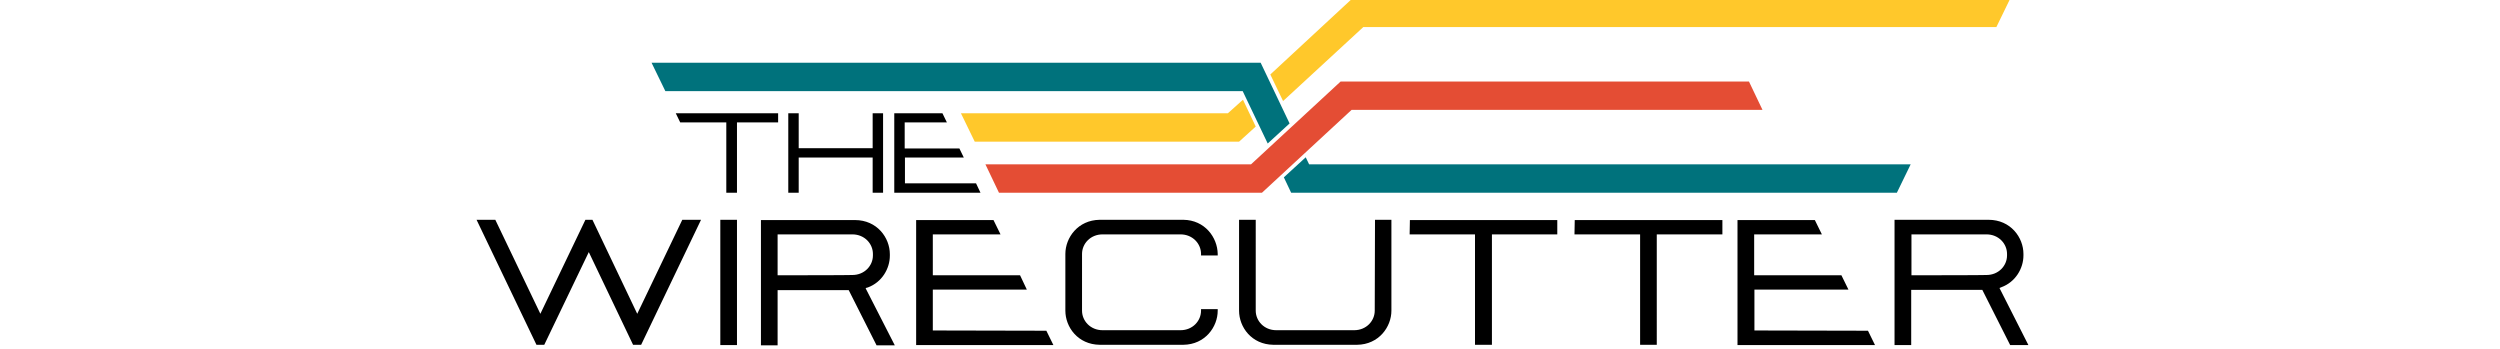 <?xml version="1.0" encoding="utf-8"?>
<!-- Generator: Adobe Illustrator 19.1.0, SVG Export Plug-In . SVG Version: 6.00 Build 0)  -->
<!DOCTYPE svg PUBLIC "-//W3C//DTD SVG 1.1//EN" "http://www.w3.org/Graphics/SVG/1.1/DTD/svg11.dtd">
<svg version="1.1" xmlns="http://www.w3.org/2000/svg" xmlns:xlink="http://www.w3.org/1999/xlink" x="0px" y="0px"
	 viewBox="0 0 960 134" style="enable-background:new 0 0 960 134;" xml:space="preserve">
<style type="text/css">
	.st0{fill:#FFC82B;}
	.st1{fill:#00727C;}
	.st2{fill:#E44D34;}
	.st3{fill:none;stroke:#231F20;stroke-width:0.902;stroke-miterlimit:10;}
	.st4{fill:#231F20;}
	.st5{fill:#EE2F24;}
	.st6{fill:#262525;}
	.st7{fill:#141414;}
	.st8{fill:url(#SVGID_1_);}
	.st9{fill:url(#SVGID_2_);}
	.st10{fill:url(#SVGID_3_);}
	.st11{fill:url(#SVGID_4_);}
	.st12{fill:url(#SVGID_5_);}
	.st13{fill:url(#SVGID_6_);}
	.st14{fill:url(#SVGID_7_);}
	.st15{fill:#161616;}
	.st16{fill:#ED2E41;}
	.st17{fill:#2C20CE;}
	.st18{display:none;}
	.st19{display:inline;}
	.st20{fill-rule:evenodd;clip-rule:evenodd;fill:#231F20;}
	.st21{display:inline;fill-rule:evenodd;clip-rule:evenodd;fill:#231F20;}
	.st22{display:inline;fill:#231F20;}
	.st23{fill:#3A95CE;}
	.st24{fill:#F16522;}
	.st25{fill-rule:evenodd;clip-rule:evenodd;fill:#F16522;}
	.st26{fill:#86888B;}
	.st27{fill:url(#path2488_1_);}
	.st28{fill:url(#path2510_1_);}
	.st29{fill:url(#path2532_1_);}
	.st30{fill:url(#path2554_1_);}
	.st31{fill:url(#path2576_1_);}
	.st32{fill:#333333;}
	.st33{fill:#ED3224;}
	.st34{fill:#D63C00;}
	.st35{fill:#FFEB00;}
	.st36{fill:#D2509C;}
	.st37{fill:#706D6E;}
	.st38{fill:#F1511B;}
	.st39{fill:#80CC28;}
	.st40{fill:#00ADEF;}
	.st41{fill:#FBBC09;}
	.st42{fill:#98D5E9;}
	.st43{fill:#0065A0;}
	.st44{fill:#00A7CE;}
	.st45{fill:#002D73;}
</style>
<g id="W_Magazine">
</g>
<g id="The_Wirecutter">
	<g>
		<path d="M306.7,60.5h28.4V74h4V43.5h-4v13.4h-28.4V43.5h-4V74h4 M374.8,70.4h-27.3v-9.9h22.6l-1.7-3.5h-21V47h16.2l-1.7-3.5h-18.5
			V74h33.1 M278.9,47V74h4.1V47h15.8v-3.5h-39.3l1.7,3.5 M276.6,84.4h6.4v48.1h-6.4V84.4z M541.3,90h25.1v42.4h6.5V90h25.1v-5.5
			h-56.6 M604.6,90h25.2v42.4h6.4V90h25.2v-5.5h-56.7 M333.2,110.4c5.5-2,8.5-7.3,8.5-12.2v-0.6c0-6.3-4.9-13.1-13.4-13.1h-36.1
			v48.1h6.4v-21.2h27.3l10.7,21.2h7l-11.2-21.9C332.5,110.6,332.9,110.4,333.2,110.4L333.2,110.4z M298.6,105.7V90h28.7
			c4.7,0,7.9,3.6,7.9,7.5v0.6c0,3.9-3.2,7.5-7.9,7.5C327.3,105.7,298.6,105.7,298.6,105.7z M767.8,110.6c0,0,0.4-0.2,0.7-0.3
			c5.5-2,8.5-7.3,8.5-12.2v-0.6c0-6.3-4.9-13.1-13.4-13.1h-36.1v48.1h6.4v-21.2h27.3l10.7,21.2h7L767.8,110.6L767.8,110.6z
			 M734,105.7V90h28.8c4.7,0,7.9,3.6,7.9,7.5v0.6c0,3.9-3.2,7.5-7.9,7.5C762.7,105.7,734,105.7,734,105.7z M527.9,119.3
			c0,3.9-3.2,7.5-7.9,7.5h-29.9c-4.7,0-7.9-3.6-7.9-7.5V84.4h-6.4v34.9c0,6.3,4.8,13,13.2,13.1h32.1c8.4-0.1,13.2-6.9,13.2-13.1
			V84.4H528L527.9,119.3L527.9,119.3z M454.4,84.4h-32.1c-8.4,0.1-13.2,6.9-13.2,13.1v21.8c0,6.3,4.8,13,13.2,13.1h32.1
			c8.4-0.1,13.2-6.9,13.2-13.1v-0.6h-6.4v0.6c0,3.9-3.2,7.5-7.9,7.5h-29.9c-4.7,0-7.9-3.6-7.9-7.5V97.5c0-3.9,3.2-7.5,7.9-7.5h29.9
			c4.7,0,7.9,3.6,7.9,7.5v0.6h6.4v-0.6C467.5,91.2,462.7,84.5,454.4,84.4z M244.7,120.5l-17.2-36.1h-2.7l-17.3,36.1l-17.3-36.1h-7.2
			l23,48h3l17.1-35.6l17,35.6h3.1l23-48H262 M673.7,126.9v-15.7h36.1l-2.7-5.5h-33.5V90h26l-2.7-5.5h-29.7v48H720l-2.7-5.5
			 M358.2,126.9v-15.7h36.1l-2.6-5.5h-33.5V90h26l-2.7-5.5h-29.7v48h52.7l-2.7-5.5"/>
		<g>
			<path class="st0" d="M519.2-0.5l-31.4,29.1l4.9,10.2l30.8-28.4h243.1l5.3-10.9 M471.5,43.5H369l5.3,10.9h101.5l6.4-5.8l-4.9-10.3
				"/>
		</g>
		<g>
			<path class="st1" d="M502.7,63.1l-1.3-2.7l-8.4,7.7l2.8,5.9h232.6l5.3-10.9 M484.1,24.1H250.2l5.3,10.9h221.7l9.6,20.1l8.4-7.7"
				/>
		</g>
		<path class="st2" d="M671.6,31.3H514.8l-34.4,31.8h-102l5.2,10.9h101L519,42.2h157.8"/>
	</g>
</g>
<g id="Project_Entrepreneur">
</g>
<g id="Dash_Financial">
</g>
<g id="Dashboard">
</g>
<g id="veetae">
</g>
<g id="Venturit">
</g>
<g id="Thearit">
</g>
<g id="Tune_Core">
</g>
<g id="Sweden_Unltd">
</g>
<g id="Percolate">
</g>
<g id="Reuters">
</g>
<g id="Rent_the_Runway">
</g>
<g id="Songtrust">
</g>
<g id="Print_Chuck">
</g>
<g id="DMP">
</g>
<g id="Fortnighter">
</g>
<g id="IPG_Media_Lab">
</g>
<g id="Mad_Decent">
</g>
<g id="Microsoft">
</g>
<g id="Ogilvy">
</g>
<g id="Oliver_Wyman">
</g>
<g id="Guides">
</g>
</svg>
